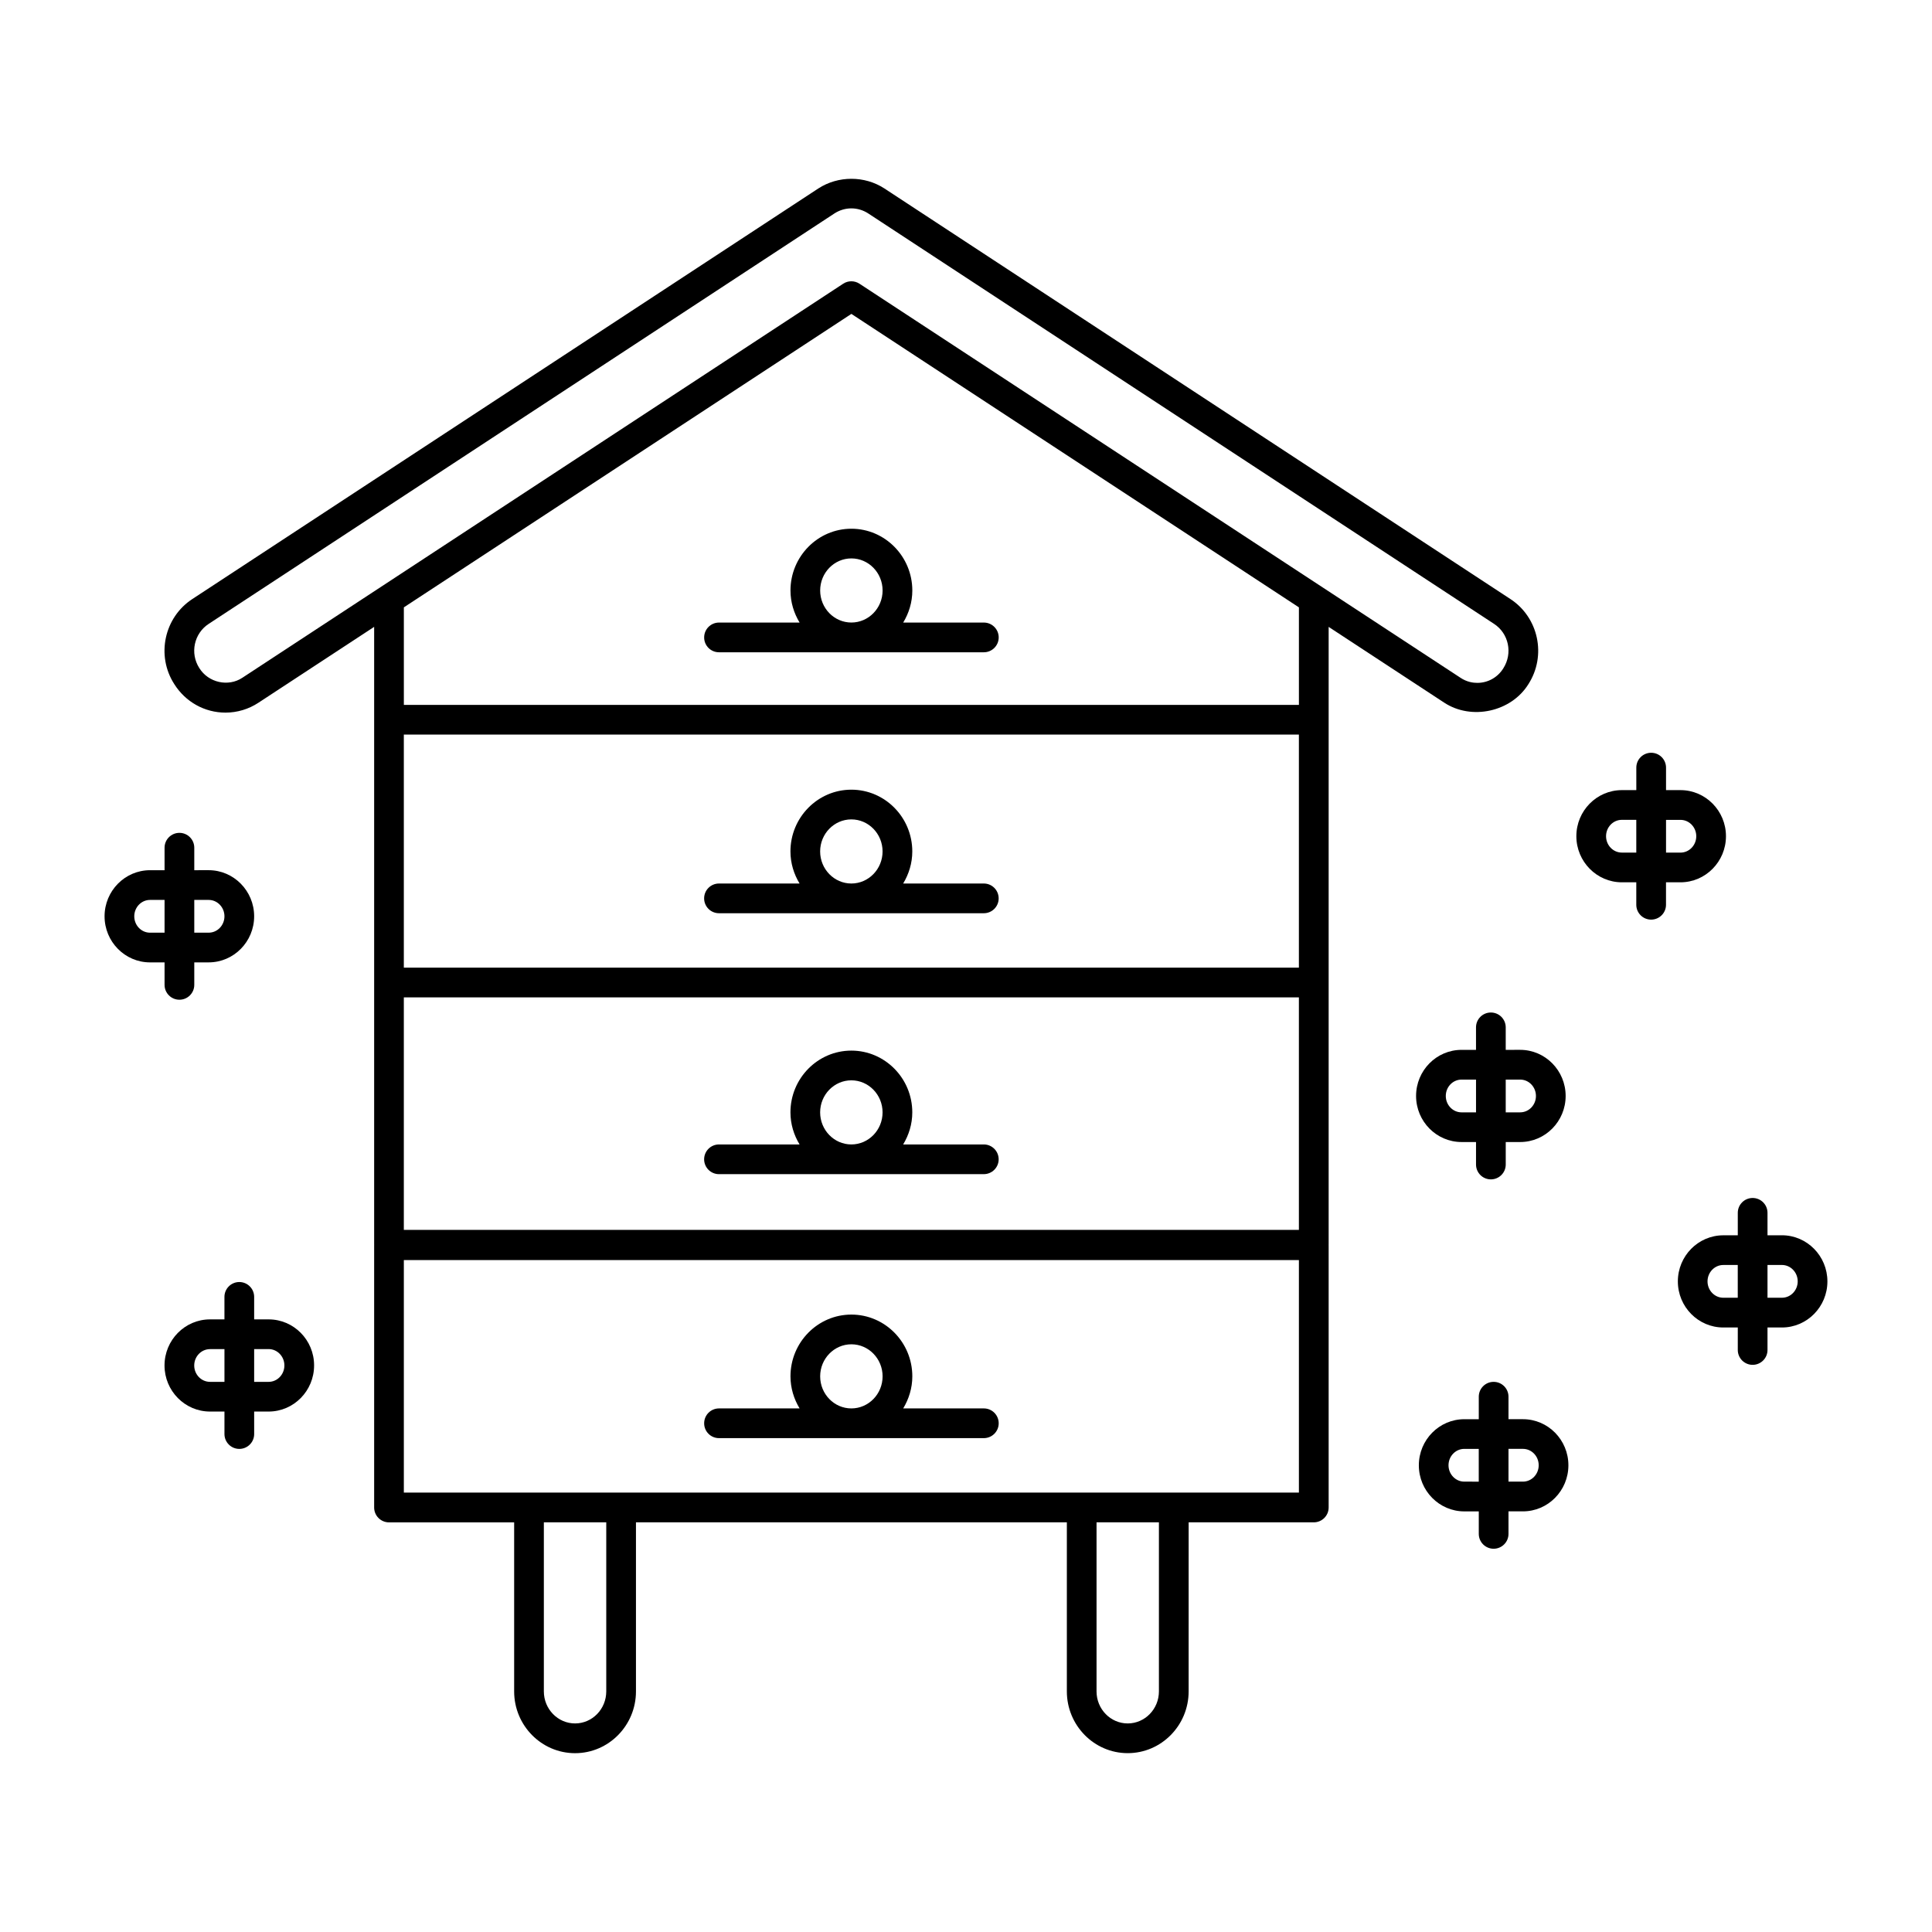 <?xml version="1.0" encoding="UTF-8"?>
<!-- Uploaded to: SVG Repo, www.svgrepo.com, Generator: SVG Repo Mixer Tools -->
<svg fill="#000000" width="800px" height="800px" version="1.1" viewBox="144 144 512 512" xmlns="http://www.w3.org/2000/svg">
 <g>
  <path d="m496.09 310.12 30.629 20.082c7.234 4.769 17.781 2.449 22.324-4.894 4.856-7.559 2.699-17.688-4.793-22.57l-165.9-108.81c-5.234-3.394-12.219-3.394-17.484 0.016l-165.84 108.77c-7.527 4.887-9.691 15.02-4.856 22.555 2.977 4.746 8.055 7.582 13.586 7.582 3.117 0 6.156-0.914 8.77-2.644l30.629-20.082v163.75c0 0.016 0.016 0.031 0.016 0.055s-0.016 0.039-0.016 0.062v69.512c0 2.172 1.762 3.938 3.938 3.938h33.164v44.801c0 9.02 7.242 16.367 16.145 16.367 8.895 0 16.137-7.344 16.137-16.367v-44.809h114.19v44.801c0 9.02 7.234 16.367 16.129 16.367 8.902 0 16.145-7.344 16.145-16.367l0.004-44.801h33.164c2.172 0 3.938-1.762 3.938-3.938v-69.508c0-0.023-0.016-0.039-0.016-0.062 0-0.023 0.016-0.039 0.016-0.055v-163.75zm-245.07 98.195h237.2v61.621h-237.2zm0-7.875v-61.766h237.2v61.766zm-42.824-76.805c-3.715 2.441-8.965 1.289-11.375-2.59-2.527-3.93-1.41-9.188 2.512-11.73l165.83-108.77c1.34-0.859 2.883-1.324 4.457-1.324 1.566 0 3.117 0.465 4.434 1.316l165.88 108.79c3.898 2.535 5.016 7.793 2.457 11.793-1.496 2.41-4.078 3.848-6.894 3.848-1.109 0-2.769-0.227-4.434-1.34l-159.29-104.44c-1.309-0.859-3.016-0.859-4.32 0zm161.43-96.449 118.6 77.77v25.852h-237.2v-25.852zm-64.961 365.05c0 4.691-3.707 8.492-8.266 8.492-4.559 0-8.273-3.801-8.273-8.492v-44.801h16.539zm146.46 0c0 4.691-3.715 8.492-8.273 8.492-4.551 0-8.258-3.801-8.258-8.492v-44.801h16.531zm37.098-52.68h-237.2v-61.629h237.2z"/>
  <path d="m334.54 525.12h70.188c2.172 0 3.938-1.762 3.938-3.938 0-2.18-1.762-3.938-3.938-3.938h-21.371c1.496-2.488 2.418-5.375 2.418-8.5 0-9.02-7.242-16.367-16.145-16.367s-16.145 7.344-16.145 16.367c0 3.117 0.914 6.016 2.418 8.5h-21.355c-2.172 0-3.938 1.754-3.938 3.938-0.008 2.172 1.75 3.938 3.93 3.938zm26.812-16.375c0-4.684 3.715-8.492 8.273-8.492s8.273 3.809 8.273 8.492c0 4.691-3.715 8.5-8.273 8.5-4.559 0.004-8.273-3.809-8.273-8.5z"/>
  <path d="m404.72 447.29h-21.371c1.496-2.488 2.418-5.375 2.418-8.5 0-9.02-7.242-16.367-16.145-16.367s-16.145 7.344-16.145 16.367c0 3.125 0.914 6.016 2.418 8.5h-21.355c-2.172 0-3.938 1.762-3.938 3.938 0 2.172 1.762 3.938 3.938 3.938l70.18-0.004c2.172 0 3.938-1.762 3.938-3.938-0.004-2.168-1.766-3.934-3.938-3.934zm-43.375-8.5c0-4.684 3.715-8.492 8.273-8.492s8.273 3.809 8.273 8.492c0 4.691-3.715 8.5-8.273 8.5s-8.273-3.809-8.273-8.5z"/>
  <path d="m404.72 378.14h-21.371c1.496-2.481 2.418-5.375 2.418-8.5 0-9.02-7.242-16.367-16.145-16.367s-16.145 7.344-16.145 16.367c0 3.117 0.914 6.016 2.418 8.5h-21.355c-2.172 0-3.938 1.754-3.938 3.938 0 2.18 1.762 3.938 3.938 3.938h70.18c2.172 0 3.938-1.754 3.938-3.938-0.004-2.18-1.766-3.938-3.938-3.938zm-43.375-8.5c0-4.684 3.715-8.492 8.273-8.492s8.273 3.809 8.273 8.492c0 4.684-3.715 8.5-8.273 8.5s-8.273-3.816-8.273-8.5z"/>
  <path d="m334.54 316.86h70.188c2.172 0 3.938-1.762 3.938-3.938 0-2.172-1.762-3.938-3.938-3.938h-21.371c1.504-2.481 2.418-5.375 2.418-8.492 0-9.02-7.242-16.375-16.145-16.375s-16.145 7.352-16.145 16.375c0 3.117 0.914 6.008 2.418 8.492h-21.355c-2.172 0-3.938 1.762-3.938 3.938-0.008 2.172 1.75 3.938 3.93 3.938zm26.812-16.375c0-4.691 3.715-8.5 8.273-8.5s8.273 3.809 8.273 8.5c0 4.684-3.715 8.492-8.273 8.492s-8.273-3.801-8.273-8.492z"/>
  <path d="m531.33 446.65h3.832v5.961c0 2.18 1.762 3.938 3.938 3.938 2.172 0 3.938-1.762 3.938-3.938v-5.961h3.824c6.652 0 12.051-5.473 12.051-12.211s-5.406-12.219-12.051-12.219l-3.828 0.004v-5.961c0-2.18-1.762-3.938-3.938-3.938-2.172 0-3.938 1.754-3.938 3.938v5.961h-3.832c-6.652 0-12.051 5.481-12.051 12.219 0.004 6.734 5.402 12.207 12.055 12.207zm15.531-16.547c2.305 0 4.18 1.945 4.18 4.344 0 2.394-1.875 4.336-4.18 4.336l-3.828 0.004v-8.684zm-15.531 0h3.832v8.684h-3.832c-2.305 0-4.18-1.945-4.18-4.336-0.008-2.402 1.871-4.348 4.18-4.348z"/>
  <path d="m616.23 471.36h-3.824v-5.945c0-2.18-1.762-3.938-3.938-3.938-2.172 0-3.938 1.754-3.938 3.938v5.953h-3.832c-6.652 0-12.051 5.481-12.051 12.219 0 6.738 5.406 12.211 12.051 12.211h3.832v5.961c0 2.172 1.762 3.938 3.938 3.938 2.172 0 3.938-1.762 3.938-3.938v-5.961h3.824c6.652 0 12.051-5.481 12.051-12.211 0.004-6.734-5.406-12.227-12.051-12.227zm-15.539 16.555c-2.305 0-4.18-1.945-4.18-4.336 0-2.394 1.875-4.344 4.18-4.344h3.832v8.684zm15.539 0h-3.824v-8.684h3.824c2.305 0 4.18 1.953 4.18 4.344 0 2.394-1.871 4.34-4.18 4.34z"/>
  <path d="m547.59 520.1h-3.824v-5.957c0-2.172-1.762-3.938-3.938-3.938-2.172 0-3.938 1.762-3.938 3.938v5.961h-3.832c-6.652 0-12.051 5.481-12.051 12.219 0 6.731 5.406 12.211 12.051 12.211h3.832v5.961c0 2.172 1.762 3.938 3.938 3.938 2.172 0 3.938-1.762 3.938-3.938v-5.969h3.824c6.652 0 12.051-5.481 12.051-12.211 0.004-6.734-5.398-12.215-12.051-12.215zm-15.539 16.547c-2.305 0-4.18-1.945-4.18-4.336 0-2.402 1.875-4.344 4.18-4.344h3.832v8.684zm15.539 0h-3.824v-8.684h3.824c2.305 0 4.18 1.945 4.18 4.344 0 2.394-1.871 4.34-4.18 4.34z"/>
  <path d="m589.34 377.82c6.652 0 12.059-5.481 12.059-12.219 0-6.738-5.414-12.211-12.059-12.211h-3.824v-5.961c0-2.172-1.762-3.938-3.938-3.938-2.172 0-3.938 1.754-3.938 3.938v5.961h-3.832c-6.652 0-12.059 5.481-12.059 12.211 0 6.731 5.414 12.219 12.059 12.219h3.824v5.953c0 2.18 1.762 3.938 3.938 3.938 2.172 0 3.938-1.762 3.938-3.938v-5.953zm0-16.547c2.312 0 4.188 1.945 4.188 4.336 0 2.402-1.875 4.344-4.188 4.344h-3.824v-8.68zm-15.531 8.672c-2.312 0-4.188-1.945-4.188-4.344 0-2.394 1.875-4.336 4.188-4.336h3.824v8.684z"/>
  <path d="m187.61 405c0 2.172 1.762 3.938 3.938 3.938 2.172 0 3.938-1.762 3.938-3.938v-5.961h3.816c6.652 0 12.051-5.481 12.051-12.211s-5.406-12.219-12.051-12.219l-3.816 0.004v-5.961c0-2.172-1.762-3.938-3.938-3.938-2.172 0-3.938 1.762-3.938 3.938v5.961h-3.848c-6.644 0-12.051 5.481-12.051 12.219s5.406 12.211 12.051 12.211h3.848zm11.691-22.512c2.305 0 4.18 1.953 4.18 4.344 0 2.394-1.875 4.336-4.18 4.336l-3.816 0.004v-8.684zm-15.539 8.684c-2.305 0-4.18-1.945-4.18-4.34s1.875-4.344 4.18-4.344h3.848v8.684z"/>
  <path d="m215.19 493.65h-3.836v-5.961c0-2.172-1.762-3.938-3.938-3.938-2.172 0-3.938 1.762-3.938 3.938v5.961h-3.82c-6.652 0-12.059 5.473-12.059 12.211-0.004 6.738 5.406 12.215 12.059 12.215h3.824v5.961c0 2.172 1.762 3.938 3.938 3.938 2.172 0 3.938-1.762 3.938-3.938l-0.004-5.961h3.832c6.652 0 12.051-5.481 12.051-12.219 0.012-6.738-5.394-12.207-12.047-12.207zm-15.531 16.555c-2.312 0-4.188-1.945-4.188-4.336 0-2.394 1.875-4.336 4.188-4.336h3.824v8.672zm15.531 0h-3.836v-8.684h3.832c2.305 0 4.18 1.945 4.18 4.336 0.004 2.394-1.871 4.348-4.176 4.348z"/>
 </g>
</svg>